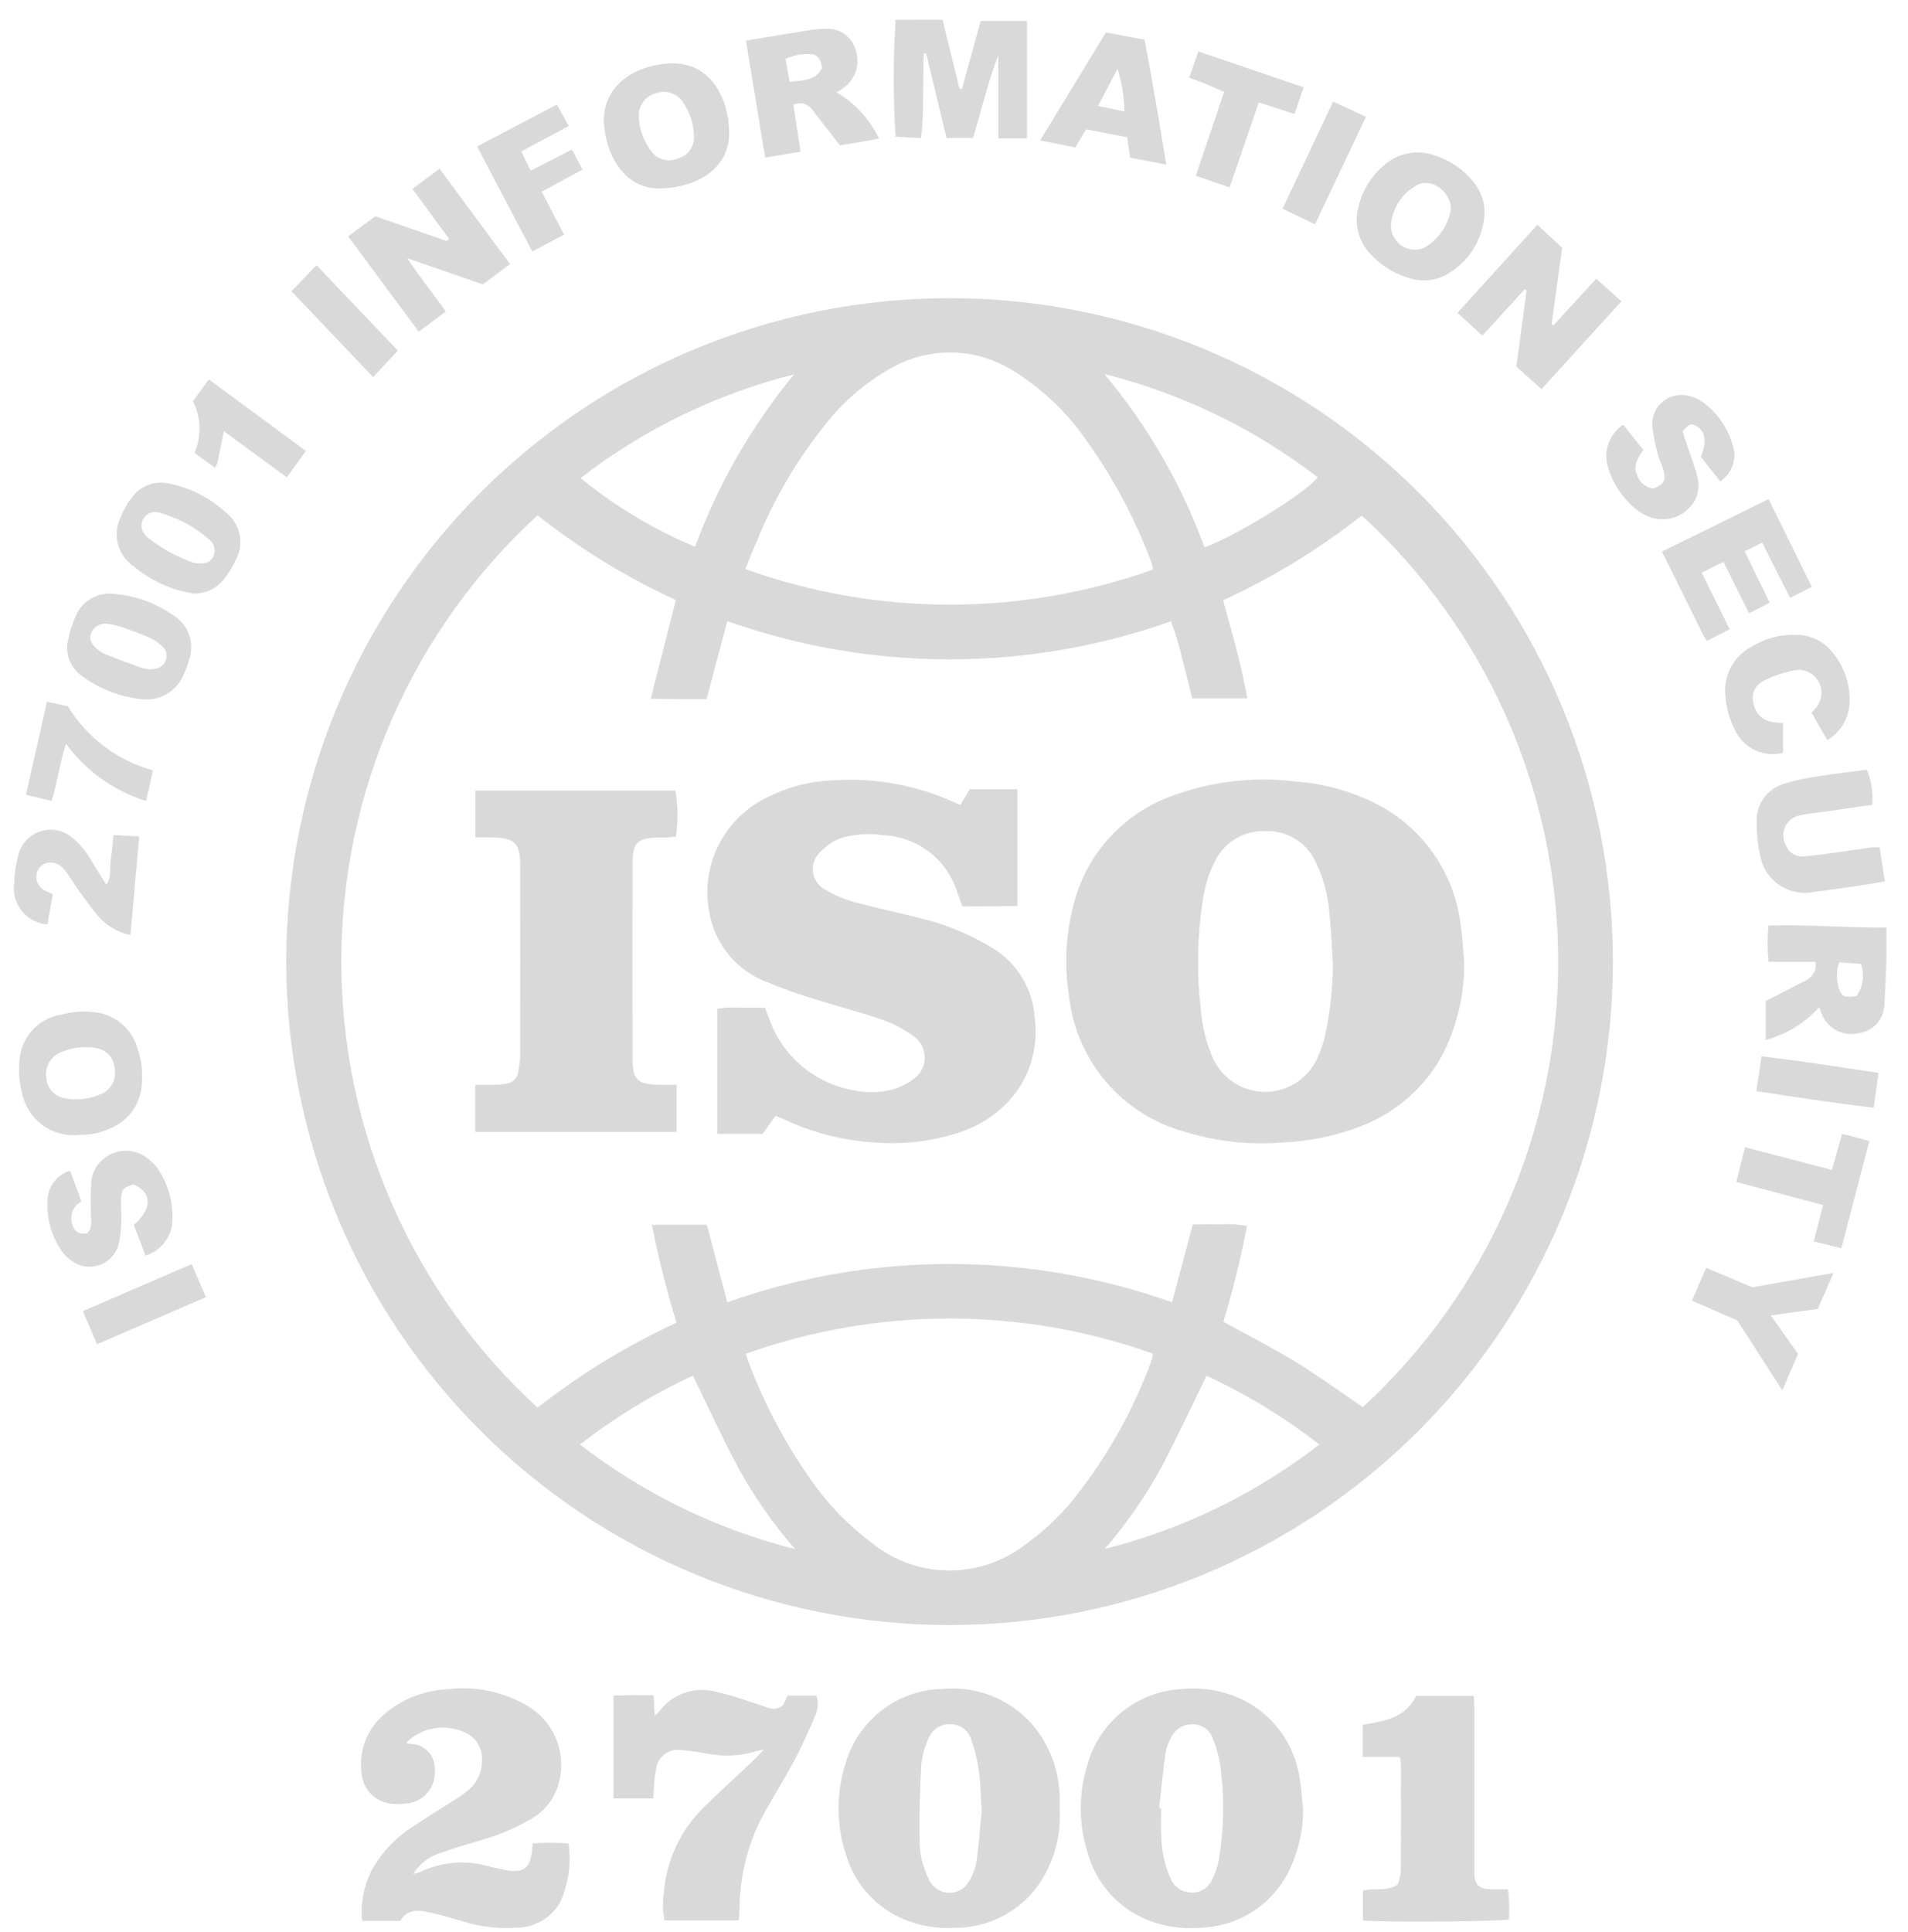 <svg width="80" height="81" viewBox="0 0 80 81" fill="none" xmlns="http://www.w3.org/2000/svg">
<path d="M39.845 12.5C47.218 12.508 54.287 15.444 59.497 20.662C64.707 25.88 67.631 32.953 67.627 40.327C67.623 47.701 64.691 54.771 59.476 59.983C54.26 65.196 47.188 68.124 39.815 68.124C32.441 68.124 25.369 65.196 20.154 59.983C14.939 54.771 12.007 47.701 12.003 40.327C11.999 32.953 14.923 25.88 20.133 20.662C25.343 15.444 32.411 12.508 39.785 12.5H39.845ZM30.495 54.594C36.526 52.451 43.112 52.451 49.143 54.594L50.01 51.332C50.41 51.332 50.777 51.323 51.146 51.332C51.527 51.301 51.91 51.323 52.284 51.398C52.023 52.752 51.694 54.091 51.295 55.41C52.323 55.977 53.343 56.49 54.314 57.087C55.285 57.683 56.203 58.352 57.142 58.989C59.727 56.609 61.79 53.719 63.2 50.5C64.61 47.281 65.336 43.805 65.332 40.291C65.328 36.777 64.594 33.302 63.176 30.086C61.759 26.871 59.689 23.985 57.098 21.611C55.306 23.021 53.354 24.215 51.282 25.166C51.672 26.561 52.051 27.901 52.297 29.276H49.989C49.849 28.721 49.721 28.189 49.579 27.662C49.458 27.112 49.297 26.572 49.096 26.045C43.079 28.177 36.511 28.174 30.495 26.036L29.625 29.307C29.225 29.307 28.855 29.307 28.487 29.307C28.119 29.307 27.736 29.297 27.288 29.29L28.337 25.154C26.269 24.206 24.323 23.014 22.54 21.602C19.947 23.979 17.876 26.869 16.459 30.089C15.043 33.309 14.311 36.789 14.311 40.306C14.311 43.824 15.043 47.304 16.459 50.524C17.876 53.744 19.947 56.634 22.54 59.011C24.336 57.6 26.291 56.405 28.366 55.45C27.95 54.1 27.605 52.729 27.334 51.343H29.637L30.495 54.594ZM48.345 23.875C48.331 23.784 48.312 23.694 48.288 23.606C47.581 21.703 46.613 19.907 45.412 18.271C44.639 17.196 43.664 16.283 42.541 15.581C41.773 15.083 40.882 14.806 39.967 14.78C39.052 14.755 38.147 14.983 37.353 15.438C36.311 16.023 35.393 16.804 34.649 17.739C33.455 19.217 32.481 20.861 31.758 22.619C31.588 23.009 31.433 23.412 31.251 23.856C36.776 25.839 42.818 25.846 48.347 23.874L48.345 23.875ZM31.276 56.75C31.315 56.883 31.331 56.961 31.359 57.032C32.019 58.798 32.9 60.472 33.983 62.015C34.691 63.035 35.558 63.935 36.55 64.681C37.461 65.419 38.595 65.826 39.767 65.837C40.939 65.847 42.08 65.46 43.004 64.74C43.724 64.224 44.376 63.617 44.941 62.935C46.38 61.155 47.514 59.148 48.296 56.998C48.319 56.915 48.334 56.831 48.342 56.747C42.823 54.782 36.795 54.784 31.276 56.75ZM46.325 64.932C49.593 64.11 52.655 62.62 55.32 60.557C53.857 59.42 52.27 58.453 50.589 57.673C49.95 58.974 49.364 60.243 48.714 61.477C48.041 62.71 47.24 63.868 46.325 64.933L46.325 64.932ZM33.339 64.941C32.415 63.887 31.61 62.734 30.94 61.504C30.276 60.259 29.69 58.975 29.052 57.67C27.37 58.45 25.782 59.419 24.318 60.556C26.991 62.623 30.062 64.115 33.339 64.941ZM50.505 22.944C51.735 22.529 54.82 20.617 55.249 20.008C52.596 17.966 49.552 16.494 46.305 15.68C48.115 17.841 49.536 20.299 50.504 22.946L50.505 22.944ZM33.293 15.695C30.042 16.512 26.995 17.992 24.343 20.042C25.796 21.23 27.413 22.199 29.145 22.921C30.111 20.296 31.513 17.853 33.293 15.695Z" fill="#D9D9D9"/>
<path d="M54.637 75.85C54.642 76.692 54.462 77.525 54.111 78.291C53.786 79.016 53.266 79.636 52.608 80.081C51.95 80.526 51.181 80.779 50.387 80.81C49.811 80.864 49.229 80.816 48.669 80.67C47.961 80.493 47.311 80.137 46.782 79.635C46.253 79.134 45.862 78.504 45.648 77.807C45.211 76.532 45.204 75.149 45.629 73.87C45.886 73.024 46.396 72.276 47.09 71.729C47.785 71.182 48.631 70.861 49.514 70.809C50.482 70.704 51.458 70.898 52.312 71.365C52.875 71.682 53.361 72.121 53.734 72.648C54.108 73.176 54.36 73.78 54.472 74.417C54.562 74.885 54.583 75.372 54.637 75.85ZM48.607 75.796L48.685 75.803C48.685 76.172 48.661 76.543 48.69 76.911C48.695 77.555 48.832 78.192 49.093 78.781C49.166 78.943 49.284 79.082 49.432 79.181C49.581 79.279 49.754 79.335 49.932 79.339C50.119 79.352 50.305 79.306 50.465 79.208C50.625 79.11 50.751 78.965 50.825 78.793C50.955 78.535 51.049 78.261 51.104 77.978C51.323 76.693 51.346 75.383 51.175 74.091C51.118 73.679 51.01 73.275 50.854 72.889C50.795 72.711 50.681 72.557 50.529 72.448C50.376 72.34 50.193 72.283 50.006 72.286C49.812 72.279 49.62 72.331 49.456 72.435C49.292 72.539 49.163 72.69 49.086 72.868C48.977 73.066 48.903 73.28 48.866 73.502C48.762 74.265 48.687 75.03 48.603 75.795L48.607 75.796Z" fill="#D9D9D9"/>
<path d="M44.428 75.844C44.481 76.699 44.313 77.554 43.94 78.325C43.602 79.062 43.061 79.687 42.38 80.128C41.7 80.569 40.908 80.808 40.097 80.815C39.356 80.87 38.612 80.752 37.925 80.472C37.349 80.235 36.832 79.874 36.412 79.415C35.991 78.956 35.678 78.41 35.492 77.816C35.062 76.556 35.048 75.192 35.453 73.924C35.708 73.042 36.236 72.265 36.963 71.704C37.689 71.142 38.575 70.827 39.492 70.804C40.192 70.733 40.899 70.829 41.554 71.084C42.209 71.34 42.795 71.746 43.263 72.272C43.951 73.07 44.358 74.073 44.421 75.125C44.444 75.36 44.428 75.603 44.428 75.844ZM41.161 75.932C41.117 75.251 41.116 74.733 41.043 74.227C40.982 73.783 40.874 73.347 40.724 72.925C40.667 72.737 40.551 72.573 40.394 72.457C40.236 72.341 40.045 72.279 39.849 72.28C39.645 72.272 39.444 72.329 39.275 72.445C39.107 72.56 38.981 72.727 38.915 72.92C38.767 73.242 38.672 73.584 38.633 73.936C38.573 74.976 38.538 76.021 38.555 77.061C38.543 77.659 38.677 78.251 38.946 78.787C39.018 78.95 39.135 79.09 39.284 79.19C39.433 79.289 39.607 79.344 39.786 79.349C39.965 79.353 40.142 79.307 40.295 79.215C40.449 79.123 40.573 78.989 40.653 78.829C40.808 78.564 40.91 78.272 40.953 77.969C41.053 77.237 41.104 76.501 41.157 75.93L41.161 75.932Z" fill="#D9D9D9"/>
<path d="M17.032 73.057C17.086 73.079 17.142 73.097 17.199 73.109C17.332 73.107 17.465 73.131 17.589 73.181C17.713 73.23 17.826 73.303 17.922 73.396C18.017 73.489 18.094 73.6 18.146 73.723C18.199 73.845 18.227 73.977 18.229 74.111C18.229 74.145 18.229 74.178 18.229 74.211C18.252 74.528 18.159 74.843 17.966 75.096C17.774 75.349 17.497 75.523 17.185 75.587C16.963 75.624 16.736 75.636 16.511 75.621C16.169 75.613 15.841 75.478 15.592 75.243C15.344 75.007 15.191 74.688 15.164 74.346C15.099 73.898 15.147 73.44 15.304 73.014C15.46 72.588 15.72 72.208 16.06 71.908C16.789 71.26 17.715 70.878 18.689 70.823C19.864 70.661 21.06 70.897 22.085 71.494C22.636 71.809 23.067 72.298 23.311 72.884C23.555 73.47 23.598 74.12 23.433 74.733C23.351 75.055 23.205 75.356 23.002 75.618C22.799 75.881 22.545 76.099 22.255 76.26C21.586 76.648 20.87 76.949 20.124 77.156C19.586 77.321 19.041 77.468 18.514 77.664C18.02 77.804 17.595 78.125 17.325 78.562C17.431 78.536 17.535 78.505 17.638 78.468C18.505 78.059 19.489 77.971 20.415 78.217C20.71 78.298 21.009 78.364 21.311 78.413C21.964 78.51 22.225 78.296 22.302 77.624C22.313 77.529 22.319 77.433 22.333 77.276C22.834 77.242 23.336 77.244 23.837 77.282C23.962 78.134 23.833 79.004 23.466 79.782C23.274 80.102 23.002 80.366 22.675 80.547C22.349 80.728 21.982 80.82 21.609 80.814C20.868 80.863 20.125 80.773 19.417 80.55C18.953 80.417 18.492 80.268 18.02 80.171C17.548 80.074 17.074 80.015 16.784 80.528H15.185C15.114 79.798 15.252 79.063 15.582 78.408C15.996 77.656 16.595 77.023 17.323 76.567C17.866 76.193 18.436 75.858 18.99 75.501C19.196 75.375 19.395 75.237 19.585 75.088C19.79 74.929 19.953 74.724 20.062 74.488C20.171 74.253 20.221 73.995 20.21 73.736C20.214 73.501 20.148 73.269 20.02 73.072C19.892 72.874 19.707 72.719 19.49 72.628C19.086 72.438 18.633 72.378 18.193 72.455C17.753 72.531 17.348 72.742 17.032 73.057Z" fill="#D9D9D9"/>
<path d="M27.402 71.064C27.422 71.376 27.436 71.619 27.454 71.927C27.518 71.876 27.578 71.82 27.633 71.76C27.896 71.398 28.262 71.124 28.683 70.973C29.104 70.823 29.56 70.803 29.993 70.916C30.463 71.02 30.926 71.154 31.379 71.316C31.655 71.4 31.926 71.496 32.2 71.592C32.31 71.636 32.431 71.647 32.547 71.624C32.663 71.6 32.77 71.543 32.854 71.459L33.015 71.083H34.234C34.32 71.349 34.307 71.636 34.197 71.892C33.913 72.538 33.633 73.188 33.302 73.81C32.879 74.604 32.393 75.365 31.961 76.153C31.345 77.346 31.018 78.665 31.006 80.007C31 80.163 30.99 80.319 30.98 80.506H27.865C27.788 80.144 27.777 79.772 27.83 79.406C27.922 78.025 28.521 76.728 29.512 75.762C30.167 75.119 30.847 74.504 31.513 73.873C31.662 73.731 31.8 73.577 32.025 73.344C31.833 73.387 31.753 73.397 31.676 73.422C31.011 73.62 30.306 73.65 29.625 73.509C29.264 73.439 28.899 73.39 28.532 73.361C28.412 73.347 28.29 73.356 28.173 73.388C28.057 73.421 27.948 73.476 27.852 73.551C27.757 73.625 27.677 73.718 27.618 73.824C27.559 73.929 27.52 74.045 27.506 74.165C27.506 74.17 27.506 74.175 27.506 74.179C27.461 74.415 27.431 74.654 27.419 74.895C27.404 75.051 27.404 75.207 27.394 75.391H25.722V71.083C25.999 71.077 26.268 71.067 26.533 71.062L27.402 71.064Z" fill="#D9D9D9"/>
<path d="M57.136 72.304C58.032 72.161 58.922 72.026 59.378 71.094H61.795C61.803 71.272 61.815 71.442 61.816 71.614C61.816 73.802 61.816 75.989 61.816 78.176C61.816 78.29 61.816 78.401 61.816 78.515C61.833 79.007 61.985 79.171 62.487 79.201C62.722 79.216 62.965 79.201 63.229 79.201C63.281 79.621 63.295 80.044 63.27 80.465C62.886 80.561 57.937 80.594 57.144 80.509V79.259C57.588 79.116 58.104 79.33 58.606 79.001C58.671 78.83 58.713 78.652 58.733 78.47C58.746 76.942 58.74 75.413 58.739 73.885C58.73 73.806 58.713 73.727 58.689 73.651H57.136V72.304Z" fill="#D9D9D9"/>
<path d="M39.521 0.83L40.231 3.726H40.335L41.12 0.877H43.061V5.799H41.857V2.315C41.42 3.441 41.154 4.614 40.798 5.784H39.689L38.83 2.242H38.728C38.723 2.529 38.716 2.816 38.713 3.102C38.71 3.387 38.708 3.681 38.705 3.972C38.705 4.278 38.705 4.584 38.694 4.891C38.681 5.176 38.649 5.461 38.621 5.79L37.55 5.731C37.446 4.098 37.446 2.461 37.55 0.828L39.521 0.83Z" fill="#D9D9D9"/>
<path d="M64.633 16.313L63.58 15.37L64.009 12.167L63.925 12.131L62.152 14.072L61.112 13.112L64.46 9.422L65.498 10.391L65.053 13.598L65.131 13.642L66.928 11.685L67.984 12.631L64.633 16.313Z" fill="#D9D9D9"/>
<path d="M18.826 10.008L17.294 7.921L18.428 7.07L21.385 11.069L20.247 11.924L17.076 10.824C17.617 11.642 18.169 12.316 18.691 13.06L17.558 13.906L14.597 9.908L15.734 9.066L18.741 10.108L18.826 10.008Z" fill="#D9D9D9"/>
<path d="M76.281 42.217C75.68 42.884 74.9 43.363 74.034 43.599V41.964L75.611 41.157C75.733 41.114 75.842 41.042 75.931 40.947C76.019 40.853 76.084 40.739 76.119 40.614C76.127 40.517 76.127 40.419 76.119 40.321H74.155C74.104 39.816 74.102 39.307 74.149 38.802C75.807 38.743 77.43 38.906 79.094 38.885C79.094 39.371 79.101 39.802 79.094 40.232C79.08 40.764 79.051 41.293 79.027 41.824C79.025 41.92 79.018 42.016 79.006 42.112C79 42.414 78.884 42.703 78.68 42.925C78.475 43.147 78.197 43.287 77.897 43.319C77.57 43.388 77.228 43.332 76.939 43.16C76.652 42.989 76.439 42.715 76.344 42.394C76.326 42.341 76.307 42.284 76.281 42.217ZM77.849 41.749C77.983 41.555 78.069 41.332 78.1 41.099C78.131 40.865 78.107 40.628 78.029 40.406L77.122 40.346C77.013 40.634 76.991 40.947 77.058 41.248C77.161 41.765 77.282 41.846 77.849 41.749Z" fill="#D9D9D9"/>
<path d="M31.276 1.704C32.153 1.558 32.972 1.419 33.796 1.29C34.064 1.241 34.336 1.213 34.609 1.207C34.893 1.185 35.176 1.263 35.408 1.428C35.64 1.593 35.808 1.834 35.881 2.109C35.977 2.394 35.978 2.702 35.883 2.987C35.789 3.272 35.605 3.519 35.358 3.69C35.27 3.752 35.179 3.807 35.075 3.873C35.848 4.326 36.467 4.999 36.854 5.807C36.577 5.858 36.316 5.911 36.054 5.956C35.793 6.001 35.516 6.043 35.217 6.092C34.846 5.615 34.47 5.136 34.097 4.654C34.017 4.514 33.886 4.409 33.732 4.36C33.578 4.312 33.411 4.322 33.265 4.39L33.566 6.359L32.082 6.607L31.276 1.704ZM34.466 2.853C34.421 2.457 34.244 2.247 33.928 2.268C33.584 2.256 33.243 2.327 32.932 2.475L33.111 3.436C33.658 3.351 34.197 3.402 34.466 2.853Z" fill="#D9D9D9"/>
<path d="M25.315 5.079C25.323 3.394 26.865 2.686 28.151 2.657C29.753 2.616 30.531 4.048 30.572 5.48C30.621 7.067 29.244 7.85 27.698 7.902C26.221 7.948 25.39 6.552 25.315 5.079ZM29.098 5.685C29.077 5.17 28.909 4.671 28.614 4.248C28.483 4.072 28.298 3.945 28.088 3.887C27.877 3.828 27.653 3.842 27.451 3.925C27.249 3.989 27.074 4.117 26.953 4.291C26.832 4.464 26.771 4.673 26.781 4.884C26.802 5.417 26.988 5.93 27.314 6.352C27.441 6.521 27.622 6.641 27.827 6.693C28.032 6.744 28.248 6.724 28.44 6.636C28.643 6.579 28.819 6.452 28.939 6.279C29.059 6.105 29.115 5.895 29.097 5.685H29.098Z" fill="#D9D9D9"/>
<path d="M62.243 8.955C62.215 9.486 62.052 10.001 61.769 10.452C61.485 10.902 61.091 11.272 60.624 11.527C60.381 11.655 60.114 11.731 59.839 11.751C59.565 11.77 59.289 11.733 59.03 11.64C58.426 11.456 57.883 11.112 57.458 10.644C57.212 10.386 57.036 10.069 56.949 9.723C56.861 9.377 56.865 9.014 56.959 8.669C57.114 8.006 57.476 7.408 57.991 6.962C58.281 6.69 58.642 6.506 59.033 6.43C59.423 6.354 59.827 6.389 60.198 6.532C60.814 6.734 61.358 7.109 61.768 7.611C62.087 7.985 62.256 8.463 62.243 8.955ZM60.837 8.763C60.837 8.06 60.024 7.378 59.343 7.801C59.058 7.97 58.817 8.204 58.639 8.483C58.461 8.763 58.351 9.081 58.319 9.411C58.311 9.58 58.346 9.748 58.42 9.9C58.494 10.052 58.605 10.183 58.743 10.28C58.881 10.378 59.041 10.44 59.209 10.46C59.377 10.48 59.547 10.457 59.704 10.394C60.002 10.224 60.258 9.989 60.454 9.706C60.65 9.424 60.781 9.102 60.837 8.763Z" fill="#D9D9D9"/>
<path d="M3.284 47.576C2.737 47.629 2.191 47.475 1.753 47.144C1.316 46.813 1.018 46.33 0.92 45.791C0.812 45.371 0.777 44.936 0.814 44.504C0.834 44.023 1.019 43.564 1.34 43.204C1.66 42.845 2.095 42.608 2.57 42.533C3.021 42.41 3.491 42.376 3.954 42.433C4.365 42.473 4.756 42.635 5.076 42.897C5.395 43.159 5.63 43.51 5.751 43.905C5.936 44.424 6 44.977 5.939 45.524C5.907 45.904 5.772 46.268 5.549 46.577C5.327 46.886 5.024 47.129 4.673 47.279C4.241 47.488 3.764 47.59 3.284 47.576ZM3.655 43.899C3.219 43.887 2.787 43.987 2.399 44.187C2.227 44.295 2.092 44.451 2.011 44.637C1.931 44.823 1.908 45.029 1.947 45.227C1.968 45.43 2.056 45.619 2.196 45.767C2.336 45.914 2.522 46.011 2.723 46.042C3.232 46.139 3.76 46.077 4.233 45.864C4.422 45.789 4.582 45.655 4.688 45.481C4.794 45.308 4.84 45.104 4.819 44.901C4.791 44.248 4.39 43.902 3.655 43.899Z" fill="#D9D9D9"/>
<path d="M79.028 36.949C78.674 37.009 78.363 37.066 78.049 37.111C77.382 37.208 76.713 37.31 76.044 37.393C75.798 37.442 75.545 37.442 75.299 37.392C75.053 37.343 74.819 37.246 74.611 37.106C74.403 36.966 74.224 36.786 74.085 36.577C73.947 36.368 73.851 36.134 73.803 35.887C73.703 35.417 73.653 34.937 73.653 34.455C73.639 34.105 73.741 33.759 73.943 33.472C74.145 33.185 74.436 32.972 74.77 32.866C75.276 32.711 75.795 32.599 76.32 32.533C76.97 32.426 77.624 32.353 78.277 32.266C78.465 32.732 78.542 33.236 78.502 33.737C77.815 33.837 77.118 33.936 76.42 34.038C76.117 34.082 75.81 34.105 75.514 34.171C75.29 34.201 75.087 34.318 74.949 34.497C74.812 34.677 74.751 34.903 74.781 35.127C74.794 35.231 74.826 35.331 74.876 35.422C74.929 35.576 75.033 35.708 75.171 35.795C75.309 35.883 75.472 35.92 75.635 35.901C76.051 35.867 76.464 35.811 76.879 35.754C77.404 35.683 77.929 35.598 78.454 35.527C78.573 35.52 78.692 35.52 78.81 35.527L79.028 36.949Z" fill="#D9D9D9"/>
<path d="M73.338 25.711L72.262 23.555L71.35 24.005L72.522 26.38L71.572 26.865C71.528 26.809 71.486 26.751 71.449 26.69C70.869 25.518 70.292 24.353 69.683 23.125L74.154 20.922L75.968 24.603L75.055 25.065L73.889 22.752L73.15 23.109L74.204 25.267L73.338 25.711Z" fill="#D9D9D9"/>
<path d="M72.128 20.18L71.314 19.148C71.582 18.51 71.514 18.087 71.121 17.859C70.904 17.732 70.809 17.768 70.55 18.093L70.765 18.746C70.896 19.143 71.052 19.534 71.156 19.937C71.235 20.185 71.24 20.451 71.171 20.702C71.101 20.953 70.96 21.178 70.765 21.351C70.559 21.547 70.303 21.681 70.024 21.739C69.746 21.797 69.457 21.776 69.19 21.678C68.978 21.605 68.78 21.495 68.605 21.354C68.04 20.892 67.625 20.273 67.413 19.575C67.315 19.249 67.326 18.901 67.443 18.582C67.56 18.262 67.777 17.99 68.061 17.804L68.903 18.865C68.678 19.191 68.457 19.52 68.644 19.927C68.695 20.073 68.784 20.202 68.903 20.3C69.021 20.399 69.164 20.463 69.317 20.486C69.75 20.319 69.86 20.144 69.753 19.731C69.688 19.484 69.56 19.252 69.5 19.004C69.39 18.603 69.314 18.194 69.272 17.78C69.273 17.591 69.317 17.404 69.402 17.234C69.487 17.065 69.609 16.917 69.761 16.803C69.912 16.689 70.088 16.611 70.274 16.576C70.46 16.541 70.652 16.549 70.835 16.601C71.007 16.64 71.172 16.709 71.321 16.805C72.045 17.304 72.546 18.067 72.714 18.93C72.74 19.172 72.698 19.417 72.595 19.637C72.492 19.857 72.33 20.045 72.128 20.18Z" fill="#D9D9D9"/>
<path d="M2.937 49.076L3.414 50.368C3.231 50.462 3.092 50.624 3.027 50.818C2.961 51.013 2.974 51.225 3.062 51.411C3.182 51.673 3.272 51.723 3.631 51.714C3.89 51.515 3.819 51.233 3.815 50.962C3.794 50.468 3.799 49.972 3.83 49.478C3.87 49.223 3.977 48.983 4.14 48.782C4.303 48.582 4.516 48.428 4.758 48.337C4.999 48.245 5.261 48.22 5.516 48.262C5.77 48.305 6.009 48.414 6.208 48.579C6.389 48.713 6.544 48.879 6.665 49.069C7.103 49.754 7.296 50.566 7.212 51.375C7.16 51.667 7.028 51.94 6.832 52.163C6.636 52.386 6.382 52.551 6.099 52.64L5.61 51.349C6.391 50.673 6.383 49.996 5.602 49.65C5.172 49.776 5.09 49.861 5.076 50.269C5.064 50.59 5.098 50.913 5.083 51.234C5.08 51.539 5.046 51.843 4.979 52.141C4.9 52.466 4.695 52.746 4.41 52.919C4.124 53.093 3.782 53.146 3.457 53.068C3.3 53.029 3.151 52.961 3.019 52.867C2.845 52.751 2.695 52.603 2.577 52.429C2.128 51.771 1.926 50.976 2.004 50.183C2.037 49.928 2.142 49.688 2.308 49.492C2.473 49.296 2.692 49.151 2.937 49.076Z" fill="#D9D9D9"/>
<path d="M48.901 6.901L47.387 6.61C47.339 6.293 47.3 6.028 47.258 5.751L45.539 5.423L45.085 6.18L43.612 5.886L46.372 1.359L47.99 1.667C48.319 3.386 48.608 5.105 48.901 6.901ZM47.143 4.672C47.136 4.066 47.039 3.464 46.856 2.887L46.038 4.442L47.143 4.672Z" fill="#D9D9D9"/>
<path d="M8.12 24.887C7.856 24.825 7.586 24.785 7.328 24.699C6.703 24.488 6.12 24.166 5.609 23.748C5.285 23.528 5.051 23.199 4.95 22.821C4.848 22.443 4.885 22.041 5.055 21.689C5.166 21.404 5.315 21.137 5.498 20.893C5.674 20.64 5.922 20.445 6.21 20.335C6.498 20.225 6.813 20.205 7.113 20.276C7.984 20.454 8.791 20.864 9.448 21.464C9.755 21.694 9.967 22.028 10.045 22.404C10.123 22.779 10.061 23.17 9.87 23.503C9.734 23.793 9.564 24.066 9.363 24.315C9.212 24.497 9.021 24.642 8.806 24.741C8.591 24.84 8.357 24.89 8.12 24.887ZM8.309 23.621C8.663 23.635 8.855 23.539 8.95 23.315C9.003 23.196 9.014 23.062 8.982 22.935C8.95 22.808 8.876 22.696 8.772 22.617C8.167 22.085 7.449 21.699 6.672 21.488C6.547 21.447 6.412 21.451 6.29 21.5C6.169 21.549 6.068 21.639 6.006 21.755C5.949 21.853 5.923 21.966 5.932 22.079C5.942 22.192 5.986 22.299 6.059 22.386C6.105 22.452 6.16 22.511 6.223 22.561C6.78 22.994 7.403 23.337 8.068 23.576C8.146 23.599 8.227 23.613 8.308 23.62L8.309 23.621Z" fill="#D9D9D9"/>
<path d="M74.762 30.319V31.558C74.369 31.66 73.952 31.621 73.585 31.448C73.217 31.275 72.921 30.98 72.748 30.612C72.511 30.153 72.372 29.65 72.34 29.135C72.303 28.73 72.386 28.324 72.578 27.966C72.77 27.608 73.063 27.314 73.42 27.121C73.985 26.769 74.641 26.591 75.306 26.611C75.581 26.611 75.852 26.669 76.103 26.781C76.354 26.893 76.578 27.057 76.76 27.262C77.305 27.87 77.589 28.667 77.551 29.482C77.535 29.796 77.441 30.101 77.278 30.37C77.116 30.639 76.889 30.864 76.618 31.024L75.956 29.879C76.018 29.809 76.072 29.752 76.123 29.693C76.256 29.547 76.341 29.364 76.366 29.168C76.391 28.972 76.356 28.774 76.264 28.599C76.173 28.424 76.03 28.281 75.855 28.191C75.68 28.1 75.481 28.065 75.286 28.09C74.829 28.177 74.386 28.324 73.968 28.528C73.788 28.607 73.643 28.75 73.561 28.929C73.479 29.108 73.466 29.312 73.525 29.5C73.556 29.692 73.647 29.87 73.785 30.007C73.923 30.145 74.102 30.235 74.294 30.265C74.435 30.29 74.576 30.296 74.762 30.319Z" fill="#D9D9D9"/>
<path d="M5.936 29.31C5.031 29.214 4.169 28.879 3.436 28.34C3.196 28.173 3.011 27.938 2.908 27.664C2.805 27.39 2.787 27.091 2.858 26.807C2.927 26.463 3.036 26.127 3.182 25.807C3.318 25.493 3.556 25.234 3.856 25.07C4.157 24.906 4.504 24.848 4.841 24.904C5.694 24.981 6.512 25.277 7.216 25.763C7.543 25.947 7.794 26.242 7.923 26.595C8.051 26.947 8.05 27.334 7.92 27.686C7.859 27.902 7.78 28.113 7.685 28.317C7.538 28.648 7.289 28.923 6.974 29.102C6.659 29.281 6.296 29.354 5.936 29.31ZM6.268 28.06C6.659 28.06 6.863 27.928 6.952 27.681C6.995 27.567 6.998 27.442 6.961 27.326C6.923 27.209 6.848 27.109 6.746 27.042C6.6 26.916 6.439 26.811 6.265 26.729C5.883 26.566 5.489 26.421 5.093 26.284C4.91 26.223 4.722 26.18 4.531 26.154C4.387 26.128 4.239 26.15 4.111 26.219C3.982 26.288 3.881 26.398 3.823 26.532C3.729 26.766 3.8 26.984 4.066 27.201C4.174 27.298 4.298 27.377 4.431 27.435C4.923 27.628 5.418 27.812 5.915 27.988C6.03 28.023 6.148 28.049 6.268 28.066V28.06Z" fill="#D9D9D9"/>
<path d="M2.216 37.491L1.988 38.753C1.782 38.739 1.581 38.682 1.398 38.587C1.215 38.492 1.053 38.361 0.922 38.201C0.792 38.041 0.695 37.857 0.639 37.658C0.582 37.46 0.567 37.252 0.594 37.047C0.604 36.645 0.661 36.246 0.764 35.858C0.818 35.629 0.929 35.417 1.087 35.243C1.244 35.068 1.443 34.936 1.665 34.859C1.888 34.781 2.126 34.762 2.358 34.801C2.59 34.84 2.808 34.938 2.992 35.084C3.357 35.377 3.657 35.742 3.874 36.157C4.059 36.453 4.246 36.75 4.462 37.094C4.696 36.731 4.59 36.386 4.641 36.068C4.695 35.738 4.72 35.403 4.758 35.007L5.837 35.066C5.71 36.466 5.591 37.806 5.467 39.197C4.991 39.098 4.555 38.86 4.213 38.514C3.892 38.156 3.614 37.759 3.329 37.371C3.157 37.137 3.008 36.889 2.846 36.65C2.792 36.57 2.732 36.495 2.665 36.425C2.579 36.318 2.463 36.237 2.333 36.194C2.202 36.15 2.061 36.146 1.927 36.181C1.813 36.222 1.713 36.296 1.641 36.394C1.569 36.492 1.528 36.61 1.524 36.732C1.519 36.87 1.559 37.006 1.637 37.12C1.715 37.234 1.827 37.321 1.957 37.367C2.03 37.396 2.099 37.432 2.216 37.491Z" fill="#D9D9D9"/>
<path d="M23.979 6.267L24.424 7.111L22.716 8.034L23.646 9.836L22.318 10.545L20.003 6.139L23.351 4.383L23.847 5.282L21.854 6.348L22.258 7.155L23.979 6.267Z" fill="#D9D9D9"/>
<path d="M72.844 55.355L70.94 54.523L71.54 53.148L73.468 53.966L76.88 53.362L76.215 54.873L74.249 55.142L75.388 56.759L74.73 58.287L72.844 55.355Z" fill="#D9D9D9"/>
<path d="M51.556 7.854L50.138 7.371L51.327 3.855C50.849 3.632 50.36 3.432 49.862 3.258L50.244 2.156L54.659 3.658L54.277 4.78L52.779 4.294L51.556 7.854Z" fill="#D9D9D9"/>
<path d="M73.168 48.094L76.812 49.046L77.236 47.531L78.379 47.831L77.207 52.327L76.048 52.045L76.439 50.517L72.8 49.547L73.168 48.094Z" fill="#D9D9D9"/>
<path d="M2.165 33.577L1.089 33.32L1.969 29.414L2.842 29.605C3.648 30.923 4.925 31.885 6.415 32.295L6.126 33.58C4.779 33.161 3.601 32.32 2.767 31.181C2.497 31.997 2.418 32.777 2.165 33.577Z" fill="#D9D9D9"/>
<path d="M9.384 18.076C9.289 18.555 9.209 18.963 9.123 19.37C9.095 19.454 9.059 19.534 9.015 19.61L8.155 18.985C8.303 18.641 8.374 18.269 8.363 17.895C8.351 17.52 8.258 17.153 8.089 16.819L8.758 15.906L12.826 18.905L12.026 20.01L9.384 18.076Z" fill="#D9D9D9"/>
<path d="M16.682 14.698L15.643 15.809L12.222 12.211L13.27 11.117L16.682 14.698Z" fill="#D9D9D9"/>
<path d="M55.137 9.404L53.776 8.749L55.897 4.258L57.272 4.896L55.137 9.404Z" fill="#D9D9D9"/>
<path d="M8.037 52.992L8.633 54.38L4.069 56.352L3.472 54.966L8.037 52.992Z" fill="#D9D9D9"/>
<path d="M73.644 45.741L73.859 44.281C75.5 44.479 77.103 44.725 78.764 44.975L78.561 46.441C76.904 46.237 75.293 46 73.644 45.741Z" fill="#D9D9D9"/>
<path d="M61.392 40.338C61.406 41.632 61.119 42.912 60.553 44.077C59.828 45.498 58.607 46.604 57.122 47.187C56.043 47.614 54.899 47.854 53.739 47.895C52.388 48.002 51.029 47.855 49.732 47.462C48.428 47.117 47.26 46.384 46.383 45.36C45.505 44.336 44.96 43.069 44.82 41.727C44.608 40.386 44.693 39.015 45.071 37.711C45.351 36.73 45.857 35.829 46.549 35.08C47.241 34.331 48.099 33.755 49.055 33.398C50.718 32.766 52.509 32.546 54.275 32.758C55.289 32.826 56.284 33.067 57.217 33.469C58.303 33.917 59.25 34.648 59.959 35.585C60.668 36.522 61.113 37.632 61.248 38.799C61.326 39.309 61.347 39.826 61.392 40.338ZM55.884 40.338C55.838 39.649 55.816 38.956 55.739 38.27C55.682 37.498 55.473 36.745 55.123 36.054C54.934 35.677 54.64 35.363 54.277 35.148C53.914 34.933 53.498 34.826 53.076 34.841C52.646 34.819 52.22 34.922 51.847 35.136C51.474 35.35 51.17 35.666 50.971 36.048C50.687 36.59 50.502 37.179 50.424 37.786C50.198 39.283 50.172 40.803 50.346 42.306C50.4 42.997 50.565 43.674 50.835 44.312C51.017 44.737 51.317 45.1 51.7 45.359C52.083 45.618 52.533 45.761 52.995 45.77C53.457 45.78 53.912 45.657 54.306 45.415C54.7 45.173 55.015 44.822 55.215 44.406C55.365 44.085 55.48 43.75 55.56 43.406C55.778 42.397 55.888 41.368 55.888 40.337L55.884 40.338Z" fill="#D9D9D9"/>
<path d="M40.352 37.999C40.257 37.735 40.183 37.522 40.106 37.312C39.886 36.666 39.477 36.101 38.931 35.691C38.386 35.281 37.729 35.044 37.047 35.013C36.488 34.927 35.917 34.958 35.371 35.103C35.012 35.206 34.688 35.405 34.433 35.678C34.307 35.783 34.209 35.917 34.148 36.07C34.087 36.222 34.065 36.387 34.085 36.55C34.105 36.713 34.165 36.868 34.26 37.002C34.356 37.135 34.483 37.242 34.631 37.313C35.018 37.542 35.436 37.715 35.871 37.829C36.785 38.08 37.719 38.262 38.636 38.508C39.702 38.765 40.721 39.19 41.654 39.767C42.148 40.074 42.562 40.494 42.863 40.993C43.163 41.492 43.341 42.055 43.381 42.636C43.465 43.227 43.426 43.83 43.267 44.406C43.108 44.982 42.831 45.518 42.454 45.982C41.876 46.661 41.124 47.169 40.279 47.453C39.148 47.834 37.953 47.985 36.763 47.9C35.361 47.824 33.989 47.469 32.725 46.856C32.671 46.831 32.609 46.814 32.515 46.778L31.976 47.535H30.077V42.285C30.405 42.234 30.738 42.221 31.069 42.244C31.39 42.236 31.71 42.244 32.072 42.244C32.138 42.417 32.197 42.579 32.263 42.738C32.533 43.493 32.998 44.164 33.609 44.684C34.22 45.203 34.958 45.552 35.747 45.697C36.314 45.827 36.904 45.815 37.465 45.659C37.773 45.569 38.061 45.422 38.315 45.227C38.456 45.126 38.572 44.992 38.652 44.837C38.732 44.682 38.774 44.51 38.774 44.336C38.774 44.161 38.732 43.989 38.652 43.834C38.572 43.679 38.456 43.546 38.315 43.445C37.901 43.14 37.443 42.901 36.956 42.735C36.018 42.408 35.044 42.168 34.095 41.865C33.432 41.666 32.78 41.431 32.142 41.162C31.55 40.939 31.023 40.571 30.61 40.092C30.197 39.612 29.91 39.037 29.776 38.419C29.545 37.435 29.658 36.402 30.097 35.492C30.536 34.582 31.274 33.85 32.187 33.419C33.022 32.993 33.939 32.753 34.876 32.716C36.651 32.585 38.43 32.908 40.046 33.653C40.104 33.681 40.165 33.7 40.271 33.741L40.661 33.083H42.66V37.984C42.289 37.984 41.91 37.993 41.533 37.995C41.156 37.996 40.763 37.999 40.352 37.999Z" fill="#D9D9D9"/>
<path d="M28.371 45.475V47.45H19.925V45.475C20.186 45.475 20.44 45.479 20.691 45.475C20.868 45.475 21.045 45.46 21.219 45.431C21.349 45.418 21.471 45.361 21.564 45.269C21.657 45.178 21.716 45.057 21.731 44.927C21.771 44.722 21.798 44.515 21.809 44.307C21.814 41.633 21.814 38.959 21.809 36.285C21.809 35.339 21.583 35.123 20.637 35.107C20.414 35.107 20.189 35.107 19.93 35.107V33.141H28.317C28.427 33.779 28.436 34.432 28.344 35.073C28.228 35.085 28.104 35.099 27.979 35.108C27.854 35.116 27.721 35.108 27.589 35.108C26.729 35.138 26.522 35.323 26.522 36.174C26.514 38.912 26.514 41.65 26.522 44.388C26.522 45.266 26.732 45.456 27.616 45.472C27.854 45.479 28.089 45.475 28.371 45.475Z" fill="#D9D9D9"/>
</svg>
